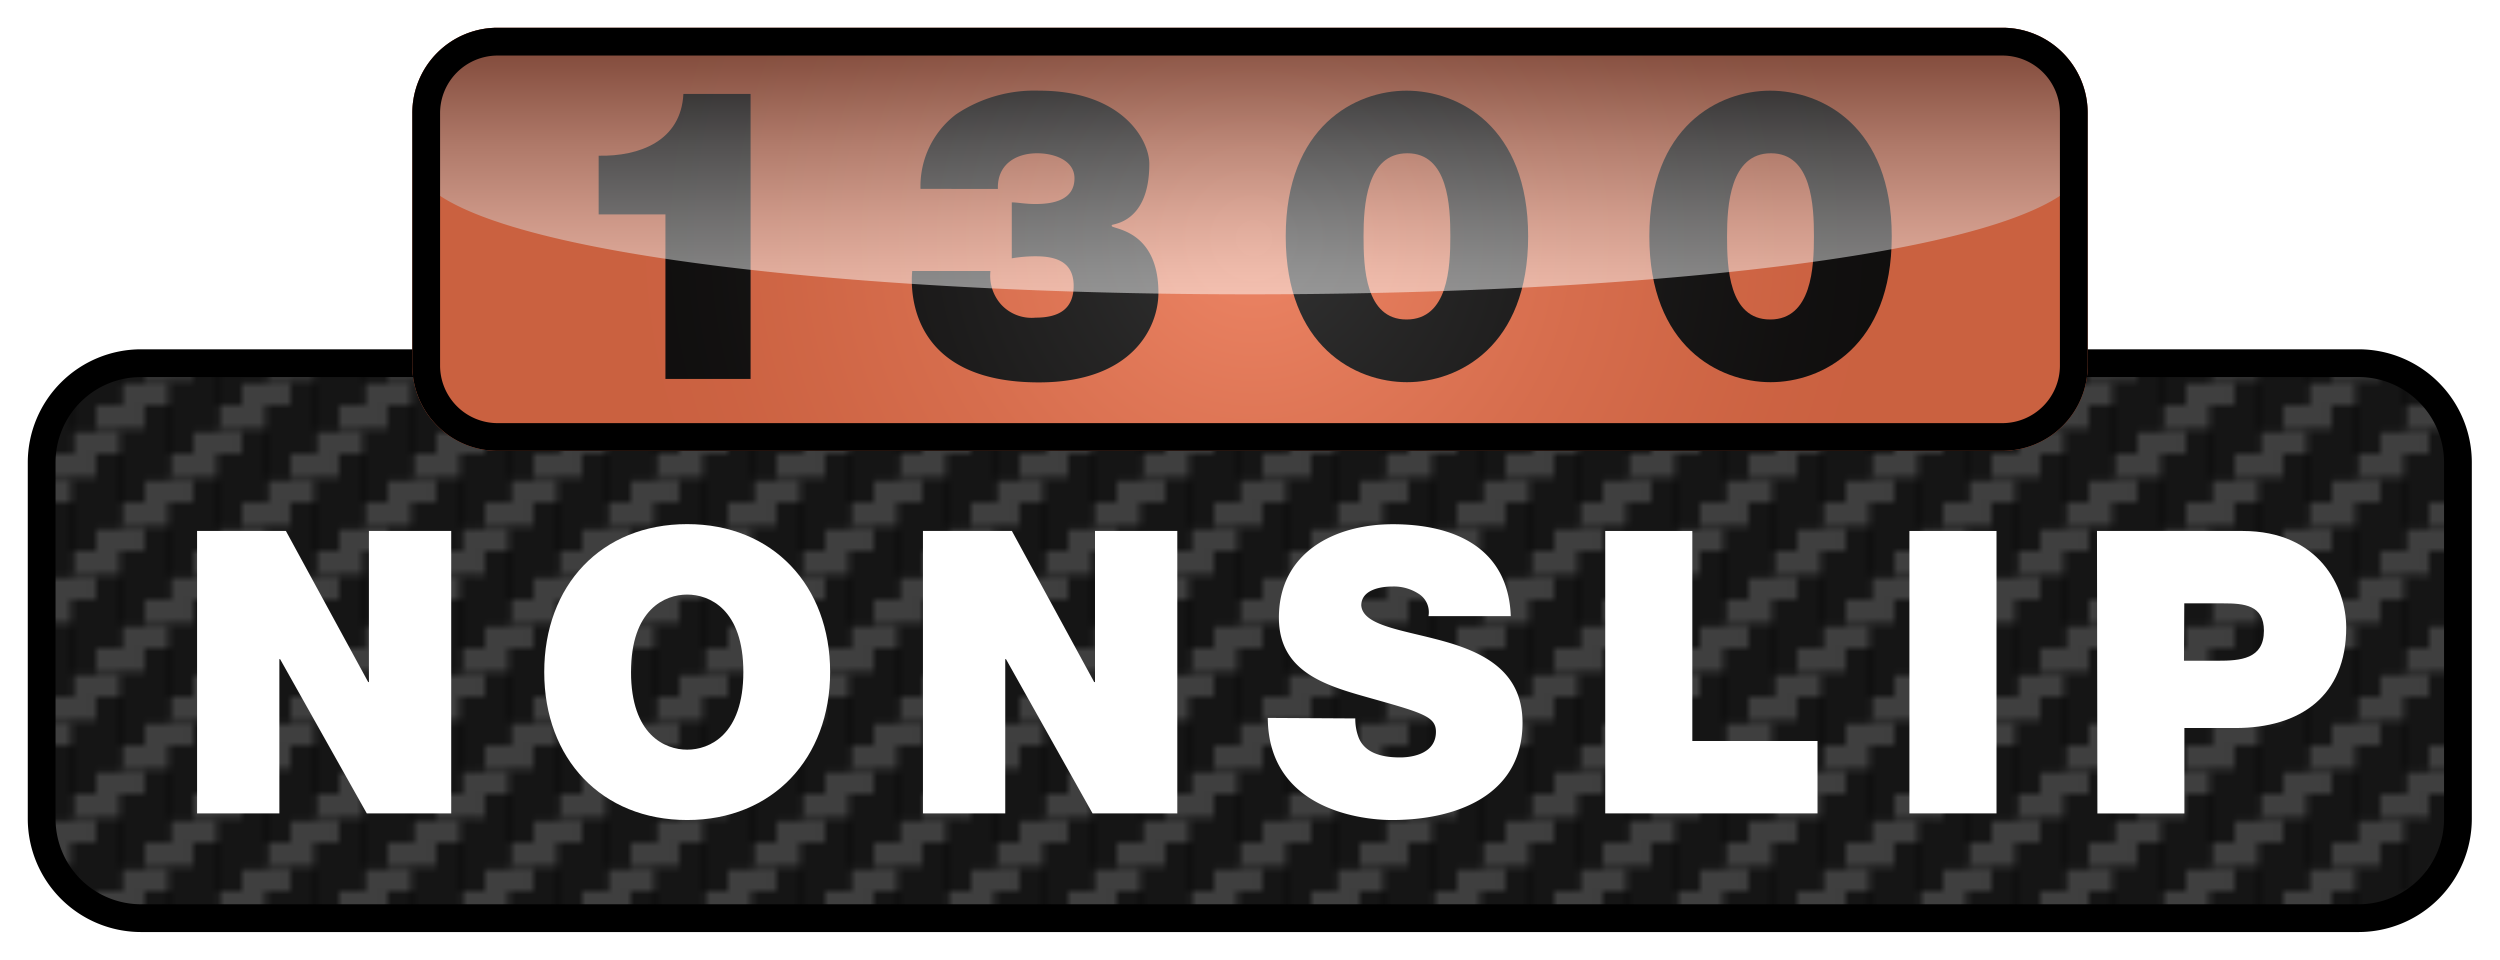 <svg xmlns="http://www.w3.org/2000/svg" xmlns:xlink="http://www.w3.org/1999/xlink" viewBox="0 0 244.84 94"><defs><style>.a{fill:none;}.b{opacity:0.25;}.c{clip-path:url(#a);}.d{fill:url(#b);}.e{fill:url(#c);}.f{fill:url(#d);}.g{fill:url(#e);}.h{fill:url(#f);}.i{fill:url(#g);}.j{fill:url(#h);}.k{fill:url(#i);}.l{fill:url(#j);}.m{fill:url(#k);}.n{fill:url(#l);}.o{fill:url(#m);}.p{fill:url(#n);}.q{fill:url(#o);}.r{fill:url(#p);}.s{fill:url(#q);}.t{fill:url(#r);}.u{fill:url(#s);}.v{fill:url(#t);}.w{fill:url(#u);}.x{fill:url(#v);}.y{fill:url(#w);}.z{fill:url(#x);}.aa{fill:url(#y);}.ab{fill:url(#z);}.ac{fill:url(#aa);}.ad{fill:url(#ab);}.ae{fill:url(#ac);}.af{fill:url(#ad);}.ag{fill:url(#ae);}.ah{fill:url(#af);}.ai{fill:url(#ag);}.aj{fill:url(#ah);}.ak{fill:url(#ai);}.al{fill:url(#aj);}.am{fill:url(#ak);}.an{fill:url(#al);}.ao{fill:url(#am);}.ap{fill:url(#an);}.aq{fill:url(#ao);}.ar{fill:url(#ap);}.as{fill:url(#aq);}.at{fill:url(#ar);}.au{fill:url(#as);}.av{fill:url(#at);}.aw{fill:url(#au);}.ax{fill:url(#av);}.ay{fill:url(#aw);}.az{fill:url(#ax);}.ba{fill:url(#ay);}.bb{fill:url(#az);}.bc{fill:url(#ba);}.bd{fill:url(#bb);}.be{fill:url(#bc);}.bf{fill:url(#bd);}.bg{fill:url(#be);}.bh{fill:url(#bf);}.bi{fill:url(#bg);}.bj{fill:url(#bh);}.bk{fill:url(#bi);}.bl{fill:url(#bj);}.bm{fill:url(#bk);}.bn{fill:url(#bl);}.bo{fill:url(#bm);}.bp{fill:url(#bn);}.bq{fill:url(#bo);}.br{fill:url(#bp);}.bs{fill:url(#bq);}.bt{fill:url(#br);}.bu{fill:url(#bs);}.bv{fill:url(#bt);}.bw{fill:url(#bu);}.bx{fill:url(#bv);}.by{fill:url(#bw);}.bz{fill:url(#bx);}.ca{fill:url(#by);}.cb{fill:url(#bz);}.cc{fill:url(#ca);}.cd{fill:url(#cb);}.ce{fill:url(#cc);}.cf{fill:url(#cd);}.cg{fill:url(#ce);}.ch{fill:url(#cf);}.ci{fill:url(#cg);}.cj{fill:url(#ch);}.ck{fill:url(#ci);}.cl{fill:url(#cj);}.cm{fill:url(#ck);}.cn{fill:url(#cl);}.co{fill:url(#cm);}.cp{fill:url(#cn);}.cq{fill:url(#co);}.cr{fill:url(#cp);}.cs{fill:url(#cq);}.ct{fill:url(#cr);}.cu{fill:url(#cs);}.cv{fill:url(#ct);}.cw{fill:url(#cu);}.cx{fill:url(#cv);}.cy{fill:url(#cw);}.cz{fill:url(#cx);}.da{fill:url(#cy);}.db{fill:url(#cz);}.dc{fill:url(#da);}.dd{fill:url(#db);}.de{fill:url(#dc);}.df{fill:url(#dd);}.dg{fill:url(#de);}.dh{fill:url(#df);}.di{fill:url(#dg);}.dj{fill:url(#dh);}.dk{fill:url(#di);}.dl{fill:url(#dj);}.dm{fill:url(#dk);}.dn{fill:url(#dl);}.do{fill:url(#dm);}.dp{fill:url(#dn);}.dq{fill:url(#do);}.dr{fill:url(#dp);}.ds{fill:url(#dq);}.dt{fill:url(#dr);}.du{fill:url(#ds);}.dv{fill:url(#dt);}.dw{fill:url(#du);}.dx{fill:url(#dv);}.dy{fill:url(#dw);}.dz{fill:url(#dx);}.ea{fill:url(#dy);}.eb{fill:url(#dz);}.ec{fill:url(#ea);}.ed{fill:url(#eb);}.ee{fill:url(#ec);}.ef{fill:url(#ed);}.eg{fill:url(#ee);}.eh{fill:url(#ef);}.ei{fill:url(#eg);}.ej{fill:url(#eh);}.ek{fill:url(#ei);}.el{fill:url(#ej);}.em{fill:url(#ek);}.en{fill:url(#el);}.eo{fill:url(#em);}.ep{fill:url(#en);}.eq{fill:url(#eo);}.er{fill:url(#ep);}.es{fill:url(#eq);}.et{fill:url(#er);}.eu{fill:url(#es);}.ev{fill:url(#et);}.ew{fill:url(#eu);}.ex{fill:url(#ev);}.ey{fill:url(#ew);}.ez{fill:url(#ex);}.fa{fill:url(#ey);}.fb{fill:url(#ez);}.fc{fill:url(#fa);}.fd{fill:url(#fb);}.fe{fill:url(#fc);}.ff{fill:url(#fd);}.fg{fill:url(#fe);}.fh{fill:url(#ff);}.fi{fill:url(#fg);}.fj{fill:url(#fh);}.fk{fill:url(#fi);}.fl{fill:url(#fj);}.fm{fill:url(#fk);}.fn{fill:url(#fl);}.fo{fill:url(#fm);}.fp{fill:url(#fn);}.fq{fill:url(#fo);}.fr{fill:url(#fp);}.fs{fill:url(#fq);}.ft{fill:url(#fr);}.fu{fill:url(#fs);}.fv{fill:url(#ft);}.fw{fill:url(#fu);}.fx{fill:url(#fv);}.fy{fill:url(#fw);}.fz{fill:url(#fx);}.ga{fill:url(#fy);}.gb{fill:url(#fz);}.gc{fill:url(#ga);}.gd{fill:url(#gb);}.ge{fill:url(#gc);}.gf{fill:url(#gd);}.gg{fill:url(#ge);}.gh{fill:url(#gf);}.gi{fill:url(#gg);}.gj{fill:url(#gh);}.gk{fill:url(#gi);}.gl{fill:url(#gj);}.gm{fill:url(#gk);}.gn{isolation:isolate;}.go{fill:#fff;}.gp{fill:url(#gl);}.gq{fill:#e8663f;}.gr{opacity:0.2;mix-blend-mode:multiply;fill:url(#gm);}.gs{opacity:0.5;mix-blend-mode:screen;fill:url(#gn);}</style><clipPath id="a"><rect class="a" width="70" height="70"></rect></clipPath><linearGradient id="b" x1="47231.59" y1="-51756.37" x2="47231.59" y2="-51749.38" gradientTransform="matrix(0, 0.96, 1, 0, 51895.17, -45078.16)" gradientUnits="userSpaceOnUse"><stop offset="0" stop-color="#545454"></stop><stop offset="0.41" stop-color="#484848"></stop><stop offset="1" stop-color="#303030"></stop></linearGradient><linearGradient id="c" x1="-37479.84" y1="-45596.1" x2="-37479.84" y2="-45606.58" gradientTransform="matrix(0.96, 0, 0, -1, 35884.97, -45602.56)" gradientUnits="userSpaceOnUse"><stop offset="0" stop-color="#a7a7a7"></stop><stop offset="1" stop-color="#1c1c1c"></stop></linearGradient><linearGradient id="d" x1="47227.93" y1="-51752.88" x2="47227.93" y2="-51745.89" xlink:href="#b"></linearGradient><linearGradient id="e" x1="-37476.17" y1="-45592.61" x2="-37476.17" y2="-45603.09" xlink:href="#c"></linearGradient><linearGradient id="f" x1="47224.27" y1="-51749.38" x2="47224.27" y2="-51742.39" xlink:href="#b"></linearGradient><linearGradient id="g" x1="-37472.51" y1="-45589.11" x2="-37472.51" y2="-45599.59" xlink:href="#c"></linearGradient><linearGradient id="h" x1="47220.61" y1="-51745.89" x2="47220.61" y2="-51738.9" xlink:href="#b"></linearGradient><linearGradient id="i" x1="-37468.85" y1="-45585.62" x2="-37468.85" y2="-45596.1" xlink:href="#c"></linearGradient><linearGradient id="j" x1="47216.95" y1="-51742.39" x2="47216.95" y2="-51735.41" xlink:href="#b"></linearGradient><linearGradient id="k" x1="-37465.19" y1="-45582.12" x2="-37465.19" y2="-45592.61" xlink:href="#c"></linearGradient><linearGradient id="l" x1="47231.59" y1="-51773.84" x2="47231.59" y2="-51766.86" xlink:href="#b"></linearGradient><linearGradient id="m" x1="-37498.14" y1="-45596.1" x2="-37498.14" y2="-45606.58" xlink:href="#c"></linearGradient><linearGradient id="n" x1="47227.93" y1="-51770.35" x2="47227.93" y2="-51763.36" xlink:href="#b"></linearGradient><linearGradient id="o" x1="-37494.48" y1="-45592.61" x2="-37494.48" y2="-45603.09" xlink:href="#c"></linearGradient><linearGradient id="p" x1="47224.27" y1="-51766.86" x2="47224.27" y2="-51759.87" xlink:href="#b"></linearGradient><linearGradient id="q" x1="-37490.82" y1="-45589.11" x2="-37490.82" y2="-45599.59" xlink:href="#c"></linearGradient><linearGradient id="r" x1="47220.61" y1="-51763.36" x2="47220.61" y2="-51756.37" xlink:href="#b"></linearGradient><linearGradient id="s" x1="-37487.16" y1="-45585.62" x2="-37487.16" y2="-45596.1" xlink:href="#c"></linearGradient><linearGradient id="t" x1="47216.95" y1="-51759.87" x2="47216.95" y2="-51752.88" xlink:href="#b"></linearGradient><linearGradient id="u" x1="-37483.5" y1="-45582.12" x2="-37483.5" y2="-45592.61" xlink:href="#c"></linearGradient><linearGradient id="v" x1="47213.29" y1="-51756.37" x2="47213.29" y2="-51749.38" xlink:href="#b"></linearGradient><linearGradient id="w" x1="-37479.84" y1="-45578.63" x2="-37479.84" y2="-45589.11" xlink:href="#c"></linearGradient><linearGradient id="x" x1="47209.63" y1="-51752.88" x2="47209.63" y2="-51745.89" xlink:href="#b"></linearGradient><linearGradient id="y" x1="-37476.17" y1="-45575.13" x2="-37476.17" y2="-45585.62" xlink:href="#c"></linearGradient><linearGradient id="z" x1="47205.96" y1="-51749.38" x2="47205.96" y2="-51742.39" xlink:href="#b"></linearGradient><linearGradient id="aa" x1="-37472.51" y1="-45571.64" x2="-37472.51" y2="-45582.12" xlink:href="#c"></linearGradient><linearGradient id="ab" x1="47202.3" y1="-51745.89" x2="47202.3" y2="-51738.9" xlink:href="#b"></linearGradient><linearGradient id="ac" x1="-37468.85" y1="-45568.14" x2="-37468.85" y2="-45578.63" xlink:href="#c"></linearGradient><linearGradient id="ad" x1="47198.64" y1="-51742.39" x2="47198.64" y2="-51735.41" xlink:href="#b"></linearGradient><linearGradient id="ae" x1="-37465.19" y1="-45564.65" x2="-37465.19" y2="-45575.13" xlink:href="#c"></linearGradient><linearGradient id="af" x1="47231.59" y1="-51791.32" x2="47231.59" y2="-51784.33" xlink:href="#b"></linearGradient><linearGradient id="ag" x1="-37516.45" y1="-45596.1" x2="-37516.45" y2="-45606.58" xlink:href="#c"></linearGradient><linearGradient id="ah" x1="47227.93" y1="-51787.82" x2="47227.93" y2="-51780.83" xlink:href="#b"></linearGradient><linearGradient id="ai" x1="-37512.79" y1="-45592.61" x2="-37512.79" y2="-45603.09" xlink:href="#c"></linearGradient><linearGradient id="aj" x1="47224.27" y1="-51784.33" x2="47224.27" y2="-51777.34" xlink:href="#b"></linearGradient><linearGradient id="ak" x1="-37509.12" y1="-45589.11" x2="-37509.12" y2="-45599.59" xlink:href="#c"></linearGradient><linearGradient id="al" x1="47220.61" y1="-51780.83" x2="47220.61" y2="-51773.84" xlink:href="#b"></linearGradient><linearGradient id="am" x1="-37505.46" y1="-45585.62" x2="-37505.46" y2="-45596.1" xlink:href="#c"></linearGradient><linearGradient id="an" x1="47216.95" y1="-51777.34" x2="47216.95" y2="-51770.35" xlink:href="#b"></linearGradient><linearGradient id="ao" x1="-37501.8" y1="-45582.12" x2="-37501.8" y2="-45592.61" xlink:href="#c"></linearGradient><linearGradient id="ap" x1="47213.29" y1="-51773.84" x2="47213.29" y2="-51766.86" xlink:href="#b"></linearGradient><linearGradient id="aq" x1="-37498.14" y1="-45578.63" x2="-37498.14" y2="-45589.11" xlink:href="#c"></linearGradient><linearGradient id="ar" x1="47209.63" y1="-51770.35" x2="47209.63" y2="-51763.36" xlink:href="#b"></linearGradient><linearGradient id="as" x1="-37494.48" y1="-45575.13" x2="-37494.48" y2="-45585.62" xlink:href="#c"></linearGradient><linearGradient id="at" x1="47205.96" y1="-51766.86" x2="47205.96" y2="-51759.87" xlink:href="#b"></linearGradient><linearGradient id="au" x1="-37490.82" y1="-45571.64" x2="-37490.82" y2="-45582.12" xlink:href="#c"></linearGradient><linearGradient id="av" x1="47202.3" y1="-51763.36" x2="47202.3" y2="-51756.37" xlink:href="#b"></linearGradient><linearGradient id="aw" x1="-37487.16" y1="-45568.14" x2="-37487.16" y2="-45578.63" xlink:href="#c"></linearGradient><linearGradient id="ax" x1="47198.64" y1="-51759.87" x2="47198.64" y2="-51752.88" xlink:href="#b"></linearGradient><linearGradient id="ay" x1="-37483.5" y1="-45564.65" x2="-37483.5" y2="-45575.13" xlink:href="#c"></linearGradient><linearGradient id="az" x1="47194.98" y1="-51756.37" x2="47194.98" y2="-51749.38" xlink:href="#b"></linearGradient><linearGradient id="ba" x1="-37479.84" y1="-45561.16" x2="-37479.84" y2="-45571.64" xlink:href="#c"></linearGradient><linearGradient id="bb" x1="47191.32" y1="-51752.88" x2="47191.32" y2="-51745.89" xlink:href="#b"></linearGradient><linearGradient id="bc" x1="-37476.17" y1="-45557.66" x2="-37476.17" y2="-45568.14" xlink:href="#c"></linearGradient><linearGradient id="bd" x1="47187.66" y1="-51749.38" x2="47187.66" y2="-51742.39" xlink:href="#b"></linearGradient><linearGradient id="be" x1="-37472.51" y1="-45554.17" x2="-37472.51" y2="-45564.65" xlink:href="#c"></linearGradient><linearGradient id="bf" x1="47184" y1="-51745.89" x2="47184" y2="-51738.9" xlink:href="#b"></linearGradient><linearGradient id="bg" x1="-37468.85" y1="-45550.67" x2="-37468.85" y2="-45561.16" xlink:href="#c"></linearGradient><linearGradient id="bh" x1="47180.34" y1="-51742.39" x2="47180.34" y2="-51735.41" xlink:href="#b"></linearGradient><linearGradient id="bi" x1="-37465.19" y1="-45547.18" x2="-37465.19" y2="-45557.66" xlink:href="#c"></linearGradient><linearGradient id="bj" x1="47231.59" y1="-51808.79" x2="47231.59" y2="-51801.8" xlink:href="#b"></linearGradient><linearGradient id="bk" x1="-37534.75" y1="-45596.1" x2="-37534.75" y2="-45606.58" xlink:href="#c"></linearGradient><linearGradient id="bl" x1="47227.93" y1="-51805.29" x2="47227.93" y2="-51798.3" xlink:href="#b"></linearGradient><linearGradient id="bm" x1="-37531.09" y1="-45592.61" x2="-37531.09" y2="-45603.09" xlink:href="#c"></linearGradient><linearGradient id="bn" x1="47224.27" y1="-51801.8" x2="47224.27" y2="-51794.81" xlink:href="#b"></linearGradient><linearGradient id="bo" x1="-37527.43" y1="-45589.11" x2="-37527.43" y2="-45599.59" xlink:href="#c"></linearGradient><linearGradient id="bp" x1="47220.61" y1="-51798.3" x2="47220.61" y2="-51791.32" xlink:href="#b"></linearGradient><linearGradient id="bq" x1="-37523.77" y1="-45585.62" x2="-37523.77" y2="-45596.1" xlink:href="#c"></linearGradient><linearGradient id="br" x1="47216.95" y1="-51794.81" x2="47216.95" y2="-51787.82" xlink:href="#b"></linearGradient><linearGradient id="bs" x1="-37520.11" y1="-45582.12" x2="-37520.11" y2="-45592.61" xlink:href="#c"></linearGradient><linearGradient id="bt" x1="47213.29" y1="-51791.32" x2="47213.29" y2="-51784.33" xlink:href="#b"></linearGradient><linearGradient id="bu" x1="-37516.45" y1="-45578.63" x2="-37516.45" y2="-45589.11" xlink:href="#c"></linearGradient><linearGradient id="bv" x1="47209.63" y1="-51787.82" x2="47209.63" y2="-51780.83" xlink:href="#b"></linearGradient><linearGradient id="bw" x1="-37512.79" y1="-45575.13" x2="-37512.79" y2="-45585.62" xlink:href="#c"></linearGradient><linearGradient id="bx" x1="47205.96" y1="-51784.33" x2="47205.96" y2="-51777.34" xlink:href="#b"></linearGradient><linearGradient id="by" x1="-37509.12" y1="-45571.64" x2="-37509.12" y2="-45582.12" xlink:href="#c"></linearGradient><linearGradient id="bz" x1="47202.3" y1="-51780.83" x2="47202.3" y2="-51773.84" xlink:href="#b"></linearGradient><linearGradient id="ca" x1="-37505.46" y1="-45568.14" x2="-37505.46" y2="-45578.63" xlink:href="#c"></linearGradient><linearGradient id="cb" x1="47198.64" y1="-51777.34" x2="47198.64" y2="-51770.35" xlink:href="#b"></linearGradient><linearGradient id="cc" x1="-37501.8" y1="-45564.65" x2="-37501.8" y2="-45575.13" xlink:href="#c"></linearGradient><linearGradient id="cd" x1="47194.98" y1="-51773.84" x2="47194.98" y2="-51766.86" xlink:href="#b"></linearGradient><linearGradient id="ce" x1="-37498.14" y1="-45561.16" x2="-37498.14" y2="-45571.64" xlink:href="#c"></linearGradient><linearGradient id="cf" x1="47191.32" y1="-51770.35" x2="47191.32" y2="-51763.36" xlink:href="#b"></linearGradient><linearGradient id="cg" x1="-37494.48" y1="-45557.66" x2="-37494.48" y2="-45568.14" xlink:href="#c"></linearGradient><linearGradient id="ch" x1="47187.66" y1="-51766.86" x2="47187.66" y2="-51759.87" xlink:href="#b"></linearGradient><linearGradient id="ci" x1="-37490.82" y1="-45554.17" x2="-37490.82" y2="-45564.65" xlink:href="#c"></linearGradient><linearGradient id="cj" x1="47184" y1="-51763.36" x2="47184" y2="-51756.37" xlink:href="#b"></linearGradient><linearGradient id="ck" x1="-37487.16" y1="-45550.67" x2="-37487.16" y2="-45561.16" xlink:href="#c"></linearGradient><linearGradient id="cl" x1="47180.34" y1="-51759.87" x2="47180.34" y2="-51752.88" xlink:href="#b"></linearGradient><linearGradient id="cm" x1="-37483.5" y1="-45547.18" x2="-37483.5" y2="-45557.66" xlink:href="#c"></linearGradient><linearGradient id="cn" x1="47176.68" y1="-51756.37" x2="47176.68" y2="-51749.38" xlink:href="#b"></linearGradient><linearGradient id="co" x1="-37479.84" y1="-45543.68" x2="-37479.84" y2="-45554.17" xlink:href="#c"></linearGradient><linearGradient id="cp" x1="47173.01" y1="-51752.88" x2="47173.01" y2="-51745.89" xlink:href="#b"></linearGradient><linearGradient id="cq" x1="-37476.17" y1="-45540.19" x2="-37476.17" y2="-45550.67" xlink:href="#c"></linearGradient><linearGradient id="cr" x1="47169.35" y1="-51749.38" x2="47169.35" y2="-51742.39" xlink:href="#b"></linearGradient><linearGradient id="cs" x1="-37472.51" y1="-45536.69" x2="-37472.51" y2="-45547.18" xlink:href="#c"></linearGradient><linearGradient id="ct" x1="47165.69" y1="-51745.89" x2="47165.69" y2="-51738.9" xlink:href="#b"></linearGradient><linearGradient id="cu" x1="-37468.85" y1="-45533.2" x2="-37468.85" y2="-45543.68" xlink:href="#c"></linearGradient><linearGradient id="cv" x1="47162.03" y1="-51742.39" x2="47162.03" y2="-51735.41" xlink:href="#b"></linearGradient><linearGradient id="cw" x1="-37465.19" y1="-45529.71" x2="-37465.19" y2="-45540.19" xlink:href="#c"></linearGradient><linearGradient id="cx" x1="47220.61" y1="-51815.78" x2="47220.61" y2="-51808.79" xlink:href="#b"></linearGradient><linearGradient id="cy" x1="-37542.07" y1="-45585.62" x2="-37542.07" y2="-45596.1" xlink:href="#c"></linearGradient><linearGradient id="cz" x1="47216.95" y1="-51812.28" x2="47216.95" y2="-51805.29" xlink:href="#b"></linearGradient><linearGradient id="da" x1="-37538.41" y1="-45582.12" x2="-37538.41" y2="-45592.61" xlink:href="#c"></linearGradient><linearGradient id="db" x1="47213.29" y1="-51808.79" x2="47213.29" y2="-51801.8" xlink:href="#b"></linearGradient><linearGradient id="dc" x1="-37534.75" y1="-45578.63" x2="-37534.75" y2="-45589.11" xlink:href="#c"></linearGradient><linearGradient id="dd" x1="47209.63" y1="-51805.29" x2="47209.63" y2="-51798.3" xlink:href="#b"></linearGradient><linearGradient id="de" x1="-37531.09" y1="-45575.13" x2="-37531.09" y2="-45585.62" xlink:href="#c"></linearGradient><linearGradient id="df" x1="47205.96" y1="-51801.8" x2="47205.96" y2="-51794.81" xlink:href="#b"></linearGradient><linearGradient id="dg" x1="-37527.43" y1="-45571.64" x2="-37527.43" y2="-45582.12" xlink:href="#c"></linearGradient><linearGradient id="dh" x1="47202.3" y1="-51798.3" x2="47202.3" y2="-51791.32" xlink:href="#b"></linearGradient><linearGradient id="di" x1="-37523.77" y1="-45568.14" x2="-37523.77" y2="-45578.63" xlink:href="#c"></linearGradient><linearGradient id="dj" x1="47198.64" y1="-51794.81" x2="47198.64" y2="-51787.82" xlink:href="#b"></linearGradient><linearGradient id="dk" x1="-37520.11" y1="-45564.65" x2="-37520.11" y2="-45575.13" xlink:href="#c"></linearGradient><linearGradient id="dl" x1="47194.98" y1="-51791.32" x2="47194.98" y2="-51784.33" xlink:href="#b"></linearGradient><linearGradient id="dm" x1="-37516.45" y1="-45561.16" x2="-37516.45" y2="-45571.64" xlink:href="#c"></linearGradient><linearGradient id="dn" x1="47191.32" y1="-51787.82" x2="47191.32" y2="-51780.83" xlink:href="#b"></linearGradient><linearGradient id="do" x1="-37512.79" y1="-45557.66" x2="-37512.79" y2="-45568.14" xlink:href="#c"></linearGradient><linearGradient id="dp" x1="47187.66" y1="-51784.33" x2="47187.66" y2="-51777.34" xlink:href="#b"></linearGradient><linearGradient id="dq" x1="-37509.12" y1="-45554.17" x2="-37509.12" y2="-45564.65" xlink:href="#c"></linearGradient><linearGradient id="dr" x1="47184" y1="-51780.83" x2="47184" y2="-51773.84" xlink:href="#b"></linearGradient><linearGradient id="ds" x1="-37505.46" y1="-45550.67" x2="-37505.46" y2="-45561.16" xlink:href="#c"></linearGradient><linearGradient id="dt" x1="47180.34" y1="-51777.34" x2="47180.34" y2="-51770.35" xlink:href="#b"></linearGradient><linearGradient id="du" x1="-37501.8" y1="-45547.18" x2="-37501.8" y2="-45557.66" xlink:href="#c"></linearGradient><linearGradient id="dv" x1="47176.68" y1="-51773.84" x2="47176.68" y2="-51766.86" xlink:href="#b"></linearGradient><linearGradient id="dw" x1="-37498.14" y1="-45543.68" x2="-37498.14" y2="-45554.17" xlink:href="#c"></linearGradient><linearGradient id="dx" x1="47173.01" y1="-51770.35" x2="47173.01" y2="-51763.36" xlink:href="#b"></linearGradient><linearGradient id="dy" x1="-37494.48" y1="-45540.19" x2="-37494.48" y2="-45550.67" xlink:href="#c"></linearGradient><linearGradient id="dz" x1="47169.35" y1="-51766.86" x2="47169.35" y2="-51759.87" xlink:href="#b"></linearGradient><linearGradient id="ea" x1="-37490.82" y1="-45536.69" x2="-37490.82" y2="-45547.18" xlink:href="#c"></linearGradient><linearGradient id="eb" x1="47165.69" y1="-51763.36" x2="47165.69" y2="-51756.37" xlink:href="#b"></linearGradient><linearGradient id="ec" x1="-37487.16" y1="-45533.2" x2="-37487.16" y2="-45543.68" xlink:href="#c"></linearGradient><linearGradient id="ed" x1="47162.03" y1="-51759.87" x2="47162.03" y2="-51752.88" xlink:href="#b"></linearGradient><linearGradient id="ee" x1="-37483.5" y1="-45529.71" x2="-37483.5" y2="-45540.19" xlink:href="#c"></linearGradient><linearGradient id="ef" x1="47158.37" y1="-51756.37" x2="47158.37" y2="-51749.38" xlink:href="#b"></linearGradient><linearGradient id="eg" x1="-37479.84" y1="-45526.21" x2="-37479.84" y2="-45536.69" xlink:href="#c"></linearGradient><linearGradient id="eh" x1="47154.71" y1="-51752.88" x2="47154.71" y2="-51745.89" xlink:href="#b"></linearGradient><linearGradient id="ei" x1="-37476.17" y1="-45522.72" x2="-37476.17" y2="-45533.2" xlink:href="#c"></linearGradient><linearGradient id="ej" x1="47202.3" y1="-51815.78" x2="47202.3" y2="-51808.79" xlink:href="#b"></linearGradient><linearGradient id="ek" x1="-37542.07" y1="-45568.14" x2="-37542.07" y2="-45578.63" xlink:href="#c"></linearGradient><linearGradient id="el" x1="47198.64" y1="-51812.28" x2="47198.64" y2="-51805.29" xlink:href="#b"></linearGradient><linearGradient id="em" x1="-37538.41" y1="-45564.65" x2="-37538.41" y2="-45575.13" xlink:href="#c"></linearGradient><linearGradient id="en" x1="47194.98" y1="-51808.79" x2="47194.98" y2="-51801.8" xlink:href="#b"></linearGradient><linearGradient id="eo" x1="-37534.75" y1="-45561.16" x2="-37534.75" y2="-45571.64" xlink:href="#c"></linearGradient><linearGradient id="ep" x1="47191.32" y1="-51805.29" x2="47191.32" y2="-51798.3" xlink:href="#b"></linearGradient><linearGradient id="eq" x1="-37531.09" y1="-45557.66" x2="-37531.09" y2="-45568.14" xlink:href="#c"></linearGradient><linearGradient id="er" x1="47187.66" y1="-51801.8" x2="47187.66" y2="-51794.81" xlink:href="#b"></linearGradient><linearGradient id="es" x1="-37527.43" y1="-45554.17" x2="-37527.43" y2="-45564.65" xlink:href="#c"></linearGradient><linearGradient id="et" x1="47184" y1="-51798.3" x2="47184" y2="-51791.32" xlink:href="#b"></linearGradient><linearGradient id="eu" x1="-37523.77" y1="-45550.67" x2="-37523.77" y2="-45561.16" xlink:href="#c"></linearGradient><linearGradient id="ev" x1="47180.34" y1="-51794.81" x2="47180.34" y2="-51787.82" xlink:href="#b"></linearGradient><linearGradient id="ew" x1="-37520.11" y1="-45547.18" x2="-37520.11" y2="-45557.66" xlink:href="#c"></linearGradient><linearGradient id="ex" x1="47176.68" y1="-51791.32" x2="47176.68" y2="-51784.33" xlink:href="#b"></linearGradient><linearGradient id="ey" x1="-37516.45" y1="-45543.68" x2="-37516.45" y2="-45554.17" xlink:href="#c"></linearGradient><linearGradient id="ez" x1="47173.01" y1="-51787.82" x2="47173.01" y2="-51780.83" xlink:href="#b"></linearGradient><linearGradient id="fa" x1="-37512.79" y1="-45540.19" x2="-37512.79" y2="-45550.67" xlink:href="#c"></linearGradient><linearGradient id="fb" x1="47169.35" y1="-51784.33" x2="47169.35" y2="-51777.34" xlink:href="#b"></linearGradient><linearGradient id="fc" x1="-37509.12" y1="-45536.69" x2="-37509.12" y2="-45547.18" xlink:href="#c"></linearGradient><linearGradient id="fd" x1="47165.69" y1="-51780.83" x2="47165.69" y2="-51773.84" xlink:href="#b"></linearGradient><linearGradient id="fe" x1="-37505.46" y1="-45533.2" x2="-37505.46" y2="-45543.68" xlink:href="#c"></linearGradient><linearGradient id="ff" x1="47162.03" y1="-51777.34" x2="47162.03" y2="-51770.35" xlink:href="#b"></linearGradient><linearGradient id="fg" x1="-37501.8" y1="-45529.71" x2="-37501.8" y2="-45540.19" xlink:href="#c"></linearGradient><linearGradient id="fh" x1="47158.37" y1="-51773.84" x2="47158.37" y2="-51766.86" xlink:href="#b"></linearGradient><linearGradient id="fi" x1="-37498.14" y1="-45526.21" x2="-37498.14" y2="-45536.69" xlink:href="#c"></linearGradient><linearGradient id="fj" x1="47154.71" y1="-51770.35" x2="47154.71" y2="-51763.36" xlink:href="#b"></linearGradient><linearGradient id="fk" x1="-37494.48" y1="-45522.72" x2="-37494.48" y2="-45533.2" xlink:href="#c"></linearGradient><linearGradient id="fl" x1="47184" y1="-51815.78" x2="47184" y2="-51808.79" xlink:href="#b"></linearGradient><linearGradient id="fm" x1="-37542.07" y1="-45550.67" x2="-37542.07" y2="-45561.16" xlink:href="#c"></linearGradient><linearGradient id="fn" x1="47180.34" y1="-51812.28" x2="47180.34" y2="-51805.29" xlink:href="#b"></linearGradient><linearGradient id="fo" x1="-37538.41" y1="-45547.18" x2="-37538.41" y2="-45557.66" xlink:href="#c"></linearGradient><linearGradient id="fp" x1="47176.68" y1="-51808.79" x2="47176.68" y2="-51801.8" xlink:href="#b"></linearGradient><linearGradient id="fq" x1="-37534.75" y1="-45543.68" x2="-37534.75" y2="-45554.17" xlink:href="#c"></linearGradient><linearGradient id="fr" x1="47173.01" y1="-51805.29" x2="47173.01" y2="-51798.3" xlink:href="#b"></linearGradient><linearGradient id="fs" x1="-37531.09" y1="-45540.19" x2="-37531.09" y2="-45550.67" xlink:href="#c"></linearGradient><linearGradient id="ft" x1="47169.35" y1="-51801.8" x2="47169.35" y2="-51794.81" xlink:href="#b"></linearGradient><linearGradient id="fu" x1="-37527.43" y1="-45536.69" x2="-37527.43" y2="-45547.18" xlink:href="#c"></linearGradient><linearGradient id="fv" x1="47165.69" y1="-51798.3" x2="47165.69" y2="-51791.32" xlink:href="#b"></linearGradient><linearGradient id="fw" x1="-37523.77" y1="-45533.2" x2="-37523.77" y2="-45543.68" xlink:href="#c"></linearGradient><linearGradient id="fx" x1="47162.03" y1="-51794.81" x2="47162.03" y2="-51787.82" xlink:href="#b"></linearGradient><linearGradient id="fy" x1="-37520.11" y1="-45529.71" x2="-37520.11" y2="-45540.19" xlink:href="#c"></linearGradient><linearGradient id="fz" x1="47158.37" y1="-51791.32" x2="47158.37" y2="-51784.33" xlink:href="#b"></linearGradient><linearGradient id="ga" x1="-37516.45" y1="-45526.21" x2="-37516.45" y2="-45536.69" xlink:href="#c"></linearGradient><linearGradient id="gb" x1="47154.71" y1="-51787.82" x2="47154.71" y2="-51780.83" xlink:href="#b"></linearGradient><linearGradient id="gc" x1="-37512.79" y1="-45522.72" x2="-37512.79" y2="-45533.2" xlink:href="#c"></linearGradient><linearGradient id="gd" x1="47165.69" y1="-51815.78" x2="47165.69" y2="-51808.79" xlink:href="#b"></linearGradient><linearGradient id="ge" x1="-37542.07" y1="-45533.2" x2="-37542.07" y2="-45543.68" xlink:href="#c"></linearGradient><linearGradient id="gf" x1="47162.03" y1="-51812.28" x2="47162.03" y2="-51805.29" xlink:href="#b"></linearGradient><linearGradient id="gg" x1="-37538.41" y1="-45529.71" x2="-37538.41" y2="-45540.19" xlink:href="#c"></linearGradient><linearGradient id="gh" x1="47158.37" y1="-51808.79" x2="47158.37" y2="-51801.8" xlink:href="#b"></linearGradient><linearGradient id="gi" x1="-37534.75" y1="-45526.21" x2="-37534.75" y2="-45536.69" xlink:href="#c"></linearGradient><linearGradient id="gj" x1="47154.71" y1="-51805.29" x2="47154.71" y2="-51798.3" xlink:href="#b"></linearGradient><linearGradient id="gk" x1="-37531.09" y1="-45522.72" x2="-37531.09" y2="-45533.2" xlink:href="#c"></linearGradient><pattern id="gl" width="70" height="70" patternTransform="translate(523.49 92.04) scale(0.68)" patternUnits="userSpaceOnUse" viewBox="0 0 70 70"><rect class="a" width="70" height="70"></rect><rect x="69.99" y="70" width="70" height="70"></rect><rect class="b" x="69.99" y="70" width="70" height="70"></rect><rect x="-0.01" y="70" width="70" height="70"></rect><rect class="b" x="-0.01" y="70" width="70" height="70"></rect><rect x="69.99" width="70" height="70"></rect><rect class="b" x="69.99" width="70" height="70"></rect><rect x="-0.01" width="70" height="70"></rect><g class="c"><rect class="d" x="55.99" y="73.5" width="7" height="3.5"></rect><rect class="e" x="52.49" y="66.5" width="3.5" height="10.5"></rect><rect class="f" x="59.49" y="70" width="7" height="3.5"></rect><rect class="g" x="55.99" y="63" width="3.5" height="10.5"></rect><rect class="h" x="62.99" y="66.5" width="7" height="3.5"></rect><rect class="i" x="59.49" y="59.5" width="3.5" height="10.5"></rect><rect class="j" x="66.49" y="63" width="7" height="3.5"></rect><rect class="k" x="62.99" y="56" width="3.5" height="10.5"></rect><rect class="l" x="69.99" y="59.5" width="7" height="3.5"></rect><rect class="m" x="66.49" y="52.5" width="3.5" height="10.5"></rect><rect class="n" x="38.49" y="73.5" width="7" height="3.5"></rect><rect class="o" x="34.99" y="66.5" width="3.5" height="10.5"></rect><rect class="p" x="41.99" y="70" width="7" height="3.5"></rect><rect class="q" x="38.49" y="63" width="3.5" height="10.5"></rect><rect class="r" x="45.49" y="66.5" width="7" height="3.5"></rect><rect class="s" x="41.99" y="59.5" width="3.5" height="10.5"></rect><rect class="t" x="48.99" y="63" width="7" height="3.5"></rect><rect class="u" x="45.49" y="56" width="3.5" height="10.5"></rect><rect class="v" x="52.49" y="59.5" width="7" height="3.5"></rect><rect class="w" x="48.99" y="52.5" width="3.5" height="10.5"></rect><rect class="x" x="55.99" y="56" width="7" height="3.5"></rect><rect class="y" x="52.49" y="49" width="3.5" height="10.5"></rect><rect class="z" x="59.49" y="52.5" width="7" height="3.5"></rect><rect class="aa" x="55.99" y="45.5" width="3.5" height="10.5"></rect><rect class="ab" x="62.99" y="49" width="7" height="3.5"></rect><rect class="ac" x="59.49" y="42" width="3.5" height="10.5"></rect><rect class="ad" x="66.49" y="45.5" width="7" height="3.5"></rect><rect class="ae" x="62.99" y="38.5" width="3.5" height="10.5"></rect><rect class="af" x="69.99" y="42" width="7" height="3.5"></rect><rect class="ag" x="66.49" y="35" width="3.5" height="10.5"></rect><rect class="ah" x="20.99" y="73.5" width="7" height="3.5"></rect><rect class="ai" x="17.49" y="66.5" width="3.5" height="10.5"></rect><rect class="aj" x="24.49" y="70" width="7" height="3.5"></rect><rect class="ak" x="20.99" y="63" width="3.5" height="10.5"></rect><rect class="al" x="27.99" y="66.5" width="7" height="3.5"></rect><rect class="am" x="24.49" y="59.5" width="3.5" height="10.5"></rect><rect class="an" x="31.49" y="63" width="7" height="3.5"></rect><rect class="ao" x="27.99" y="56" width="3.5" height="10.5"></rect><rect class="ap" x="34.99" y="59.5" width="7" height="3.5"></rect><rect class="aq" x="31.49" y="52.5" width="3.5" height="10.5"></rect><rect class="ar" x="38.49" y="56" width="7" height="3.5"></rect><rect class="as" x="34.99" y="49" width="3.5" height="10.5"></rect><rect class="at" x="41.99" y="52.5" width="7" height="3.5"></rect><rect class="au" x="38.49" y="45.5" width="3.5" height="10.5"></rect><rect class="av" x="45.49" y="49" width="7" height="3.5"></rect><rect class="aw" x="41.99" y="42" width="3.5" height="10.5"></rect><rect class="ax" x="48.99" y="45.5" width="7" height="3.5"></rect><rect class="ay" x="45.49" y="38.5" width="3.5" height="10.5"></rect><rect class="az" x="52.49" y="42" width="7" height="3.5"></rect><rect class="ba" x="48.99" y="35" width="3.5" height="10.5"></rect><rect class="bb" x="55.99" y="38.5" width="7" height="3.5"></rect><rect class="bc" x="52.49" y="31.5" width="3.5" height="10.5"></rect><rect class="bd" x="59.49" y="35" width="7" height="3.5"></rect><rect class="be" x="55.99" y="28" width="3.5" height="10.5"></rect><rect class="bf" x="62.99" y="31.5" width="7" height="3.5"></rect><rect class="bg" x="59.49" y="24.5" width="3.5" height="10.5"></rect><rect class="bh" x="66.49" y="28" width="7" height="3.5"></rect><rect class="bi" x="62.99" y="21" width="3.5" height="10.5"></rect><rect class="bj" x="69.99" y="24.5" width="7" height="3.5"></rect><rect class="bk" x="66.49" y="17.5" width="3.5" height="10.5"></rect><rect class="bl" x="3.49" y="73.5" width="7" height="3.5"></rect><rect class="bm" x="-0.01" y="66.5" width="3.5" height="10.5"></rect><rect class="bn" x="6.99" y="70" width="7" height="3.5"></rect><rect class="bo" x="3.49" y="63" width="3.5" height="10.5"></rect><rect class="bp" x="10.49" y="66.5" width="7" height="3.5"></rect><rect class="bq" x="6.99" y="59.5" width="3.5" height="10.5"></rect><rect class="br" x="13.99" y="63" width="7" height="3.5"></rect><rect class="bs" x="10.49" y="56" width="3.5" height="10.5"></rect><rect class="bt" x="17.49" y="59.5" width="7" height="3.5"></rect><rect class="bu" x="13.99" y="52.5" width="3.5" height="10.5"></rect><rect class="bv" x="20.99" y="56" width="7" height="3.5"></rect><rect class="bw" x="17.49" y="49" width="3.5" height="10.5"></rect><rect class="bx" x="24.49" y="52.5" width="7" height="3.5"></rect><rect class="by" x="20.99" y="45.5" width="3.5" height="10.5"></rect><rect class="bz" x="27.99" y="49" width="7" height="3.5"></rect><rect class="ca" x="24.49" y="42" width="3.5" height="10.5"></rect><rect class="cb" x="31.49" y="45.5" width="7" height="3.5"></rect><rect class="cc" x="27.99" y="38.5" width="3.5" height="10.5"></rect><rect class="cd" x="34.99" y="42" width="7" height="3.5"></rect><rect class="ce" x="31.49" y="35" width="3.5" height="10.5"></rect><rect class="cf" x="38.49" y="38.5" width="7" height="3.5"></rect><rect class="cg" x="34.99" y="31.5" width="3.5" height="10.5"></rect><rect class="ch" x="41.99" y="35" width="7" height="3.5"></rect><rect class="ci" x="38.49" y="28" width="3.5" height="10.5"></rect><rect class="cj" x="45.49" y="31.5" width="7" height="3.5"></rect><rect class="ck" x="41.99" y="24.5" width="3.5" height="10.5"></rect><rect class="cl" x="48.99" y="28" width="7" height="3.5"></rect><rect class="cm" x="45.49" y="21" width="3.5" height="10.5"></rect><rect class="cn" x="52.49" y="24.5" width="7" height="3.5"></rect><rect class="co" x="48.99" y="17.5" width="3.5" height="10.5"></rect><rect class="cp" x="55.99" y="21" width="7" height="3.5"></rect><rect class="cq" x="52.49" y="14" width="3.5" height="10.5"></rect><rect class="cr" x="59.49" y="17.5" width="7" height="3.5"></rect><rect class="cs" x="55.99" y="10.5" width="3.5" height="10.5"></rect><rect class="ct" x="62.99" y="14" width="7" height="3.5"></rect><rect class="cu" x="59.49" y="7" width="3.5" height="10.5"></rect><rect class="cv" x="66.49" y="10.5" width="7" height="3.5"></rect><rect class="cw" x="62.99" y="3.5" width="3.5" height="10.5"></rect><rect class="cx" x="69.99" y="7" width="7" height="3.5"></rect><rect class="cy" x="66.49" width="3.5" height="10.5"></rect><rect class="cz" x="-3.51" y="63" width="7" height="3.5"></rect><rect class="da" x="-7.01" y="56" width="3.5" height="10.5"></rect><rect class="db" x="-0.01" y="59.5" width="7" height="3.5"></rect><rect class="dc" x="-3.51" y="52.5" width="3.5" height="10.5"></rect><rect class="dd" x="3.49" y="56" width="7" height="3.5"></rect><rect class="de" x="-0.01" y="49" width="3.5" height="10.5"></rect><rect class="df" x="6.99" y="52.5" width="7" height="3.5"></rect><rect class="dg" x="3.49" y="45.5" width="3.5" height="10.5"></rect><rect class="dh" x="10.49" y="49" width="7" height="3.5"></rect><rect class="di" x="6.99" y="42" width="3.5" height="10.5"></rect><rect class="dj" x="13.99" y="45.5" width="7" height="3.5"></rect><rect class="dk" x="10.49" y="38.5" width="3.5" height="10.5"></rect><rect class="dl" x="17.49" y="42" width="7" height="3.5"></rect><rect class="dm" x="13.99" y="35" width="3.5" height="10.5"></rect><rect class="dn" x="20.99" y="38.5" width="7" height="3.5"></rect><rect class="do" x="17.49" y="31.5" width="3.5" height="10.5"></rect><rect class="dp" x="24.49" y="35" width="7" height="3.5"></rect><rect class="dq" x="20.99" y="28" width="3.5" height="10.5"></rect><rect class="dr" x="27.99" y="31.5" width="7" height="3.5"></rect><rect class="ds" x="24.49" y="24.5" width="3.5" height="10.5"></rect><rect class="dt" x="31.49" y="28" width="7" height="3.5"></rect><rect class="du" x="27.99" y="21" width="3.5" height="10.5"></rect><rect class="dv" x="34.99" y="24.5" width="7" height="3.5"></rect><rect class="dw" x="31.49" y="17.5" width="3.5" height="10.5"></rect><rect class="dx" x="38.49" y="21" width="7" height="3.5"></rect><rect class="dy" x="34.99" y="14" width="3.5" height="10.5"></rect><rect class="dz" x="41.99" y="17.5" width="7" height="3.5"></rect><rect class="ea" x="38.49" y="10.5" width="3.5" height="10.5"></rect><rect class="eb" x="45.49" y="14" width="7" height="3.5"></rect><rect class="ec" x="41.99" y="7" width="3.5" height="10.5"></rect><rect class="ed" x="48.99" y="10.5" width="7" height="3.5"></rect><rect class="ee" x="45.49" y="3.5" width="3.5" height="10.5"></rect><rect class="ef" x="52.49" y="7" width="7" height="3.5"></rect><rect class="eg" x="48.99" width="3.5" height="10.5"></rect><rect class="eh" x="55.99" y="3.5" width="7" height="3.5"></rect><rect class="ei" x="52.49" y="-3.5" width="3.5" height="10.5"></rect><rect class="ej" x="59.49" width="7" height="3.5"></rect><rect class="ek" x="55.99" y="-7" width="3.5" height="10.5"></rect><rect class="el" x="-3.51" y="45.5" width="7" height="3.5"></rect><rect class="em" x="-7.01" y="38.5" width="3.5" height="10.5"></rect><rect class="en" x="-0.01" y="42" width="7" height="3.5"></rect><rect class="eo" x="-3.51" y="35" width="3.5" height="10.5"></rect><rect class="ep" x="3.49" y="38.5" width="7" height="3.5"></rect><rect class="eq" x="-0.01" y="31.5" width="3.5" height="10.5"></rect><rect class="er" x="6.99" y="35" width="7" height="3.5"></rect><rect class="es" x="3.49" y="28" width="3.5" height="10.5"></rect><rect class="et" x="10.49" y="31.5" width="7" height="3.5"></rect><rect class="eu" x="6.99" y="24.5" width="3.5" height="10.5"></rect><rect class="ev" x="13.99" y="28" width="7" height="3.5"></rect><rect class="ew" x="10.49" y="21" width="3.5" height="10.5"></rect><rect class="ex" x="17.49" y="24.5" width="7" height="3.5"></rect><rect class="ey" x="13.99" y="17.5" width="3.5" height="10.5"></rect><rect class="ez" x="20.99" y="21" width="7" height="3.5"></rect><rect class="fa" x="17.49" y="14" width="3.5" height="10.5"></rect><rect class="fb" x="24.49" y="17.5" width="7" height="3.5"></rect><rect class="fc" x="20.99" y="10.5" width="3.5" height="10.5"></rect><rect class="fd" x="27.99" y="14" width="7" height="3.5"></rect><rect class="fe" x="24.49" y="7" width="3.5" height="10.5"></rect><rect class="ff" x="31.49" y="10.5" width="7" height="3.5"></rect><rect class="fg" x="27.99" y="3.5" width="3.5" height="10.5"></rect><rect class="fh" x="34.99" y="7" width="7" height="3.5"></rect><rect class="fi" x="31.49" width="3.5" height="10.5"></rect><rect class="fj" x="38.49" y="3.5" width="7" height="3.5"></rect><rect class="fk" x="34.99" y="-3.5" width="3.5" height="10.5"></rect><rect class="fl" x="41.99" width="7" height="3.5"></rect><rect class="fm" x="38.49" y="-7" width="3.5" height="10.5"></rect><rect class="fn" x="-3.51" y="28" width="7" height="3.5"></rect><rect class="fo" x="-7.01" y="21" width="3.5" height="10.5"></rect><rect class="fp" x="-0.01" y="24.5" width="7" height="3.5"></rect><rect class="fq" x="-3.51" y="17.5" width="3.5" height="10.5"></rect><rect class="fr" x="3.49" y="21" width="7" height="3.5"></rect><rect class="fs" x="-0.01" y="14" width="3.5" height="10.5"></rect><rect class="ft" x="6.99" y="17.5" width="7" height="3.5"></rect><rect class="fu" x="3.49" y="10.5" width="3.5" height="10.5"></rect><rect class="fv" x="10.49" y="14" width="7" height="3.5"></rect><rect class="fw" x="6.99" y="7" width="3.5" height="10.5"></rect><rect class="fx" x="13.99" y="10.5" width="7" height="3.5"></rect><rect class="fy" x="10.49" y="3.5" width="3.5" height="10.5"></rect><rect class="fz" x="17.49" y="7" width="7" height="3.5"></rect><rect class="ga" x="13.99" width="3.5" height="10.5"></rect><rect class="gb" x="20.99" y="3.5" width="7" height="3.5"></rect><rect class="gc" x="17.49" y="-3.5" width="3.5" height="10.5"></rect><rect class="gd" x="24.49" width="7" height="3.5"></rect><rect class="ge" x="20.99" y="-7" width="3.5" height="10.5"></rect><rect class="gf" x="-3.51" y="10.5" width="7" height="3.5"></rect><rect class="gg" x="-7.01" y="3.5" width="3.5" height="10.5"></rect><rect class="gh" x="-0.01" y="7" width="7" height="3.5"></rect><rect class="gi" x="-3.51" width="3.5" height="10.5"></rect><rect class="gj" x="3.49" y="3.5" width="7" height="3.5"></rect><rect class="gk" x="-0.01" y="-3.5" width="3.5" height="10.5"></rect><rect class="gl" x="6.99" width="7" height="3.5"></rect><rect class="gm" x="3.49" y="-7" width="3.5" height="10.5"></rect></g><rect class="b" x="-0.01" width="70" height="70"></rect></pattern><radialGradient id="gm" cx="116.11" cy="23.44" r="60.03" gradientTransform="translate(6.7 0.35) scale(1 0.98)" gradientUnits="userSpaceOnUse"><stop offset="0" stop-color="#fff"></stop><stop offset="0.04" stop-color="#f5f5f5"></stop><stop offset="0.29" stop-color="#bcb9b8"></stop><stop offset="0.52" stop-color="#8e8988"></stop><stop offset="0.73" stop-color="#6d6765"></stop><stop offset="0.89" stop-color="#595250"></stop><stop offset="1" stop-color="#524a48"></stop></radialGradient><linearGradient id="gn" x1="122.42" y1="2.72" x2="122.42" y2="28.83" gradientUnits="userSpaceOnUse"><stop offset="0" stop-color="#231f20"></stop><stop offset="0.13" stop-color="#454142"></stop><stop offset="0.44" stop-color="#949292"></stop><stop offset="0.71" stop-color="#cecdcd"></stop><stop offset="0.9" stop-color="#f1f1f1"></stop><stop offset="1" stop-color="#fff"></stop></linearGradient></defs><g class="gn"><path class="go" d="M231,31.49H207.18V11.09A11.08,11.08,0,0,0,196.12,0H48.72A11.08,11.08,0,0,0,37.66,11.09v20.4H13.81A13.82,13.82,0,0,0,0,45.3V80.19A13.83,13.83,0,0,0,13.81,94H231a13.82,13.82,0,0,0,13.8-13.81V45.3A13.82,13.82,0,0,0,231,31.49Z"></path><rect class="gp" x="4.08" y="35.57" width="236.69" height="54.35" rx="9.73"></rect><path d="M231,36.93a8.36,8.36,0,0,1,8.36,8.37V80.19A8.36,8.36,0,0,1,231,88.56H13.81a8.37,8.37,0,0,1-8.37-8.37V45.3a8.36,8.36,0,0,1,8.37-8.37H231m0-2.72H13.81A11.1,11.1,0,0,0,2.72,45.3V80.19A11.1,11.1,0,0,0,13.81,91.28H231a11.1,11.1,0,0,0,11.08-11.09V45.3A11.09,11.09,0,0,0,231,34.21Z"></path><path class="go" d="M19.3,52H28l8.06,14.8h.07V52h8.06V79.66H35.92L27.43,64.55h-.07V79.66H19.3Z"></path><path class="go" d="M67.3,51.33c8.41,0,14,6.05,14,14.49s-5.62,14.49-14,14.49-14-6-14-14.49S58.89,51.33,67.3,51.33Zm0,22.09c2.17,0,5.5-1.44,5.5-7.6s-3.33-7.59-5.5-7.59-5.5,1.43-5.5,7.59S65.13,73.42,67.3,73.42Z"></path><path class="go" d="M90.39,52H99.1l8.06,14.8h.08V52h8.06V79.66H107L98.52,64.55h-.07V79.66H90.39Z"></path><path class="go" d="M132.73,70.36a5.16,5.16,0,0,0,.31,1.82c.62,1.66,2.48,2,4.07,2,1.39,0,3.52-.46,3.52-2.51,0-1.44-1.2-1.83-6-3.18-4.38-1.24-9.38-2.44-9.38-8,0-6.39,5.47-9.15,11.16-9.15,6,0,11.31,2.29,11.55,9h-8.06a2.13,2.13,0,0,0-1-2.21,4.46,4.46,0,0,0-2.52-.69c-1.16,0-3.06.31-3.06,1.86.16,2,4.11,2.4,8,3.48s7.79,2.91,7.79,8c0,7.21-6.63,9.53-12.79,9.53-3.14,0-12.09-1.12-12.16-10Z"></path><path class="go" d="M157.21,52h8.53V72.57H178v7.09H157.21Z"></path><path class="go" d="M187,52h8.53V79.66H187Z"></path><path class="go" d="M205.37,52h14.25c7.52,0,10.16,5.5,10.16,9.46,0,6.7-4.5,9.84-10.85,9.84h-5v8.37h-8.52Zm8.52,12.71h3.3c2.2,0,4.53-.15,4.53-2.94,0-2.52-1.94-2.68-4-2.68h-3.8Z"></path><path class="gq" d="M204.46,35.79a8.35,8.35,0,0,1-8.34,8.36H48.72a8.35,8.35,0,0,1-8.34-8.36V11.09a8.35,8.35,0,0,1,8.34-8.37h147.4a8.35,8.35,0,0,1,8.34,8.37Z"></path><path d="M65.17,21H58.63V15.25c4,.08,8.06-1.44,8.3-6.05h6.58V37.11H65.17Z"></path><path d="M90.15,18.5a8.85,8.85,0,0,1,3.48-7.3,13.79,13.79,0,0,1,8.15-2.32c8.1,0,10.78,4.81,10.78,7.17,0,5.86-3.68,5.86-3.68,6v.08c0,.32,4.57.32,4.57,6.54,0,3.41-2.57,8.78-11.71,8.78-12.56,0-12.6-8.82-12.4-10.91H97a4.24,4.24,0,0,0,1.09,3.33,4.06,4.06,0,0,0,3.33,1.24c2.28,0,3.73-.84,3.73-3.12,0-2.45-1.89-2.89-3.73-2.89a13.76,13.76,0,0,0-2.33.2V19.82c.6,0,1.24.16,2.33.16,1.68,0,3.81-.36,3.81-2.52,0-1.77-2-2.45-3.65-2.45-2.17,0-3.93,1.16-3.85,3.49Z"></path><path d="M137.75,8.88c5.09,0,11.91,3.48,11.91,14.27s-6.82,14.28-11.87,14.28-11.87-3.49-11.87-14.28S132.74,8.88,137.75,8.88Zm0,22.41c4.09,0,4.29-5.17,4.29-8.14s-.2-8.14-4.21-8.14-4.29,5.14-4.29,8.14S133.7,31.29,137.75,31.29Z"></path><path d="M173.36,8.88c5.09,0,11.91,3.48,11.91,14.27s-6.82,14.28-11.87,14.28-11.87-3.49-11.87-14.28S168.34,8.88,173.36,8.88Zm0,22.41c4.09,0,4.29-5.17,4.29-8.14s-.2-8.14-4.21-8.14-4.3,5.14-4.3,8.14S169.3,31.29,173.36,31.29Z"></path><path class="gr" d="M204.46,35.79a8.35,8.35,0,0,1-8.34,8.36H48.72a8.35,8.35,0,0,1-8.34-8.36V11.09a8.35,8.35,0,0,1,8.34-8.37h147.4a8.35,8.35,0,0,1,8.34,8.37Z"></path><path class="gs" d="M204.46,15.4c0,17.9-164.08,17.9-164.08,0V11.09a8.35,8.35,0,0,1,8.34-8.37h147.4a8.35,8.35,0,0,1,8.34,8.37Z"></path><path d="M196.12,5.44a5.64,5.64,0,0,1,5.62,5.65v24.7a5.64,5.64,0,0,1-5.62,5.65H48.72a5.64,5.64,0,0,1-5.62-5.65V11.09a5.64,5.64,0,0,1,5.62-5.65h147.4m0-2.72H48.72a8.35,8.35,0,0,0-8.34,8.37v24.7a8.35,8.35,0,0,0,8.34,8.36h147.4a8.35,8.35,0,0,0,8.34-8.36V11.09a8.35,8.35,0,0,0-8.34-8.37Z"></path></g></svg>